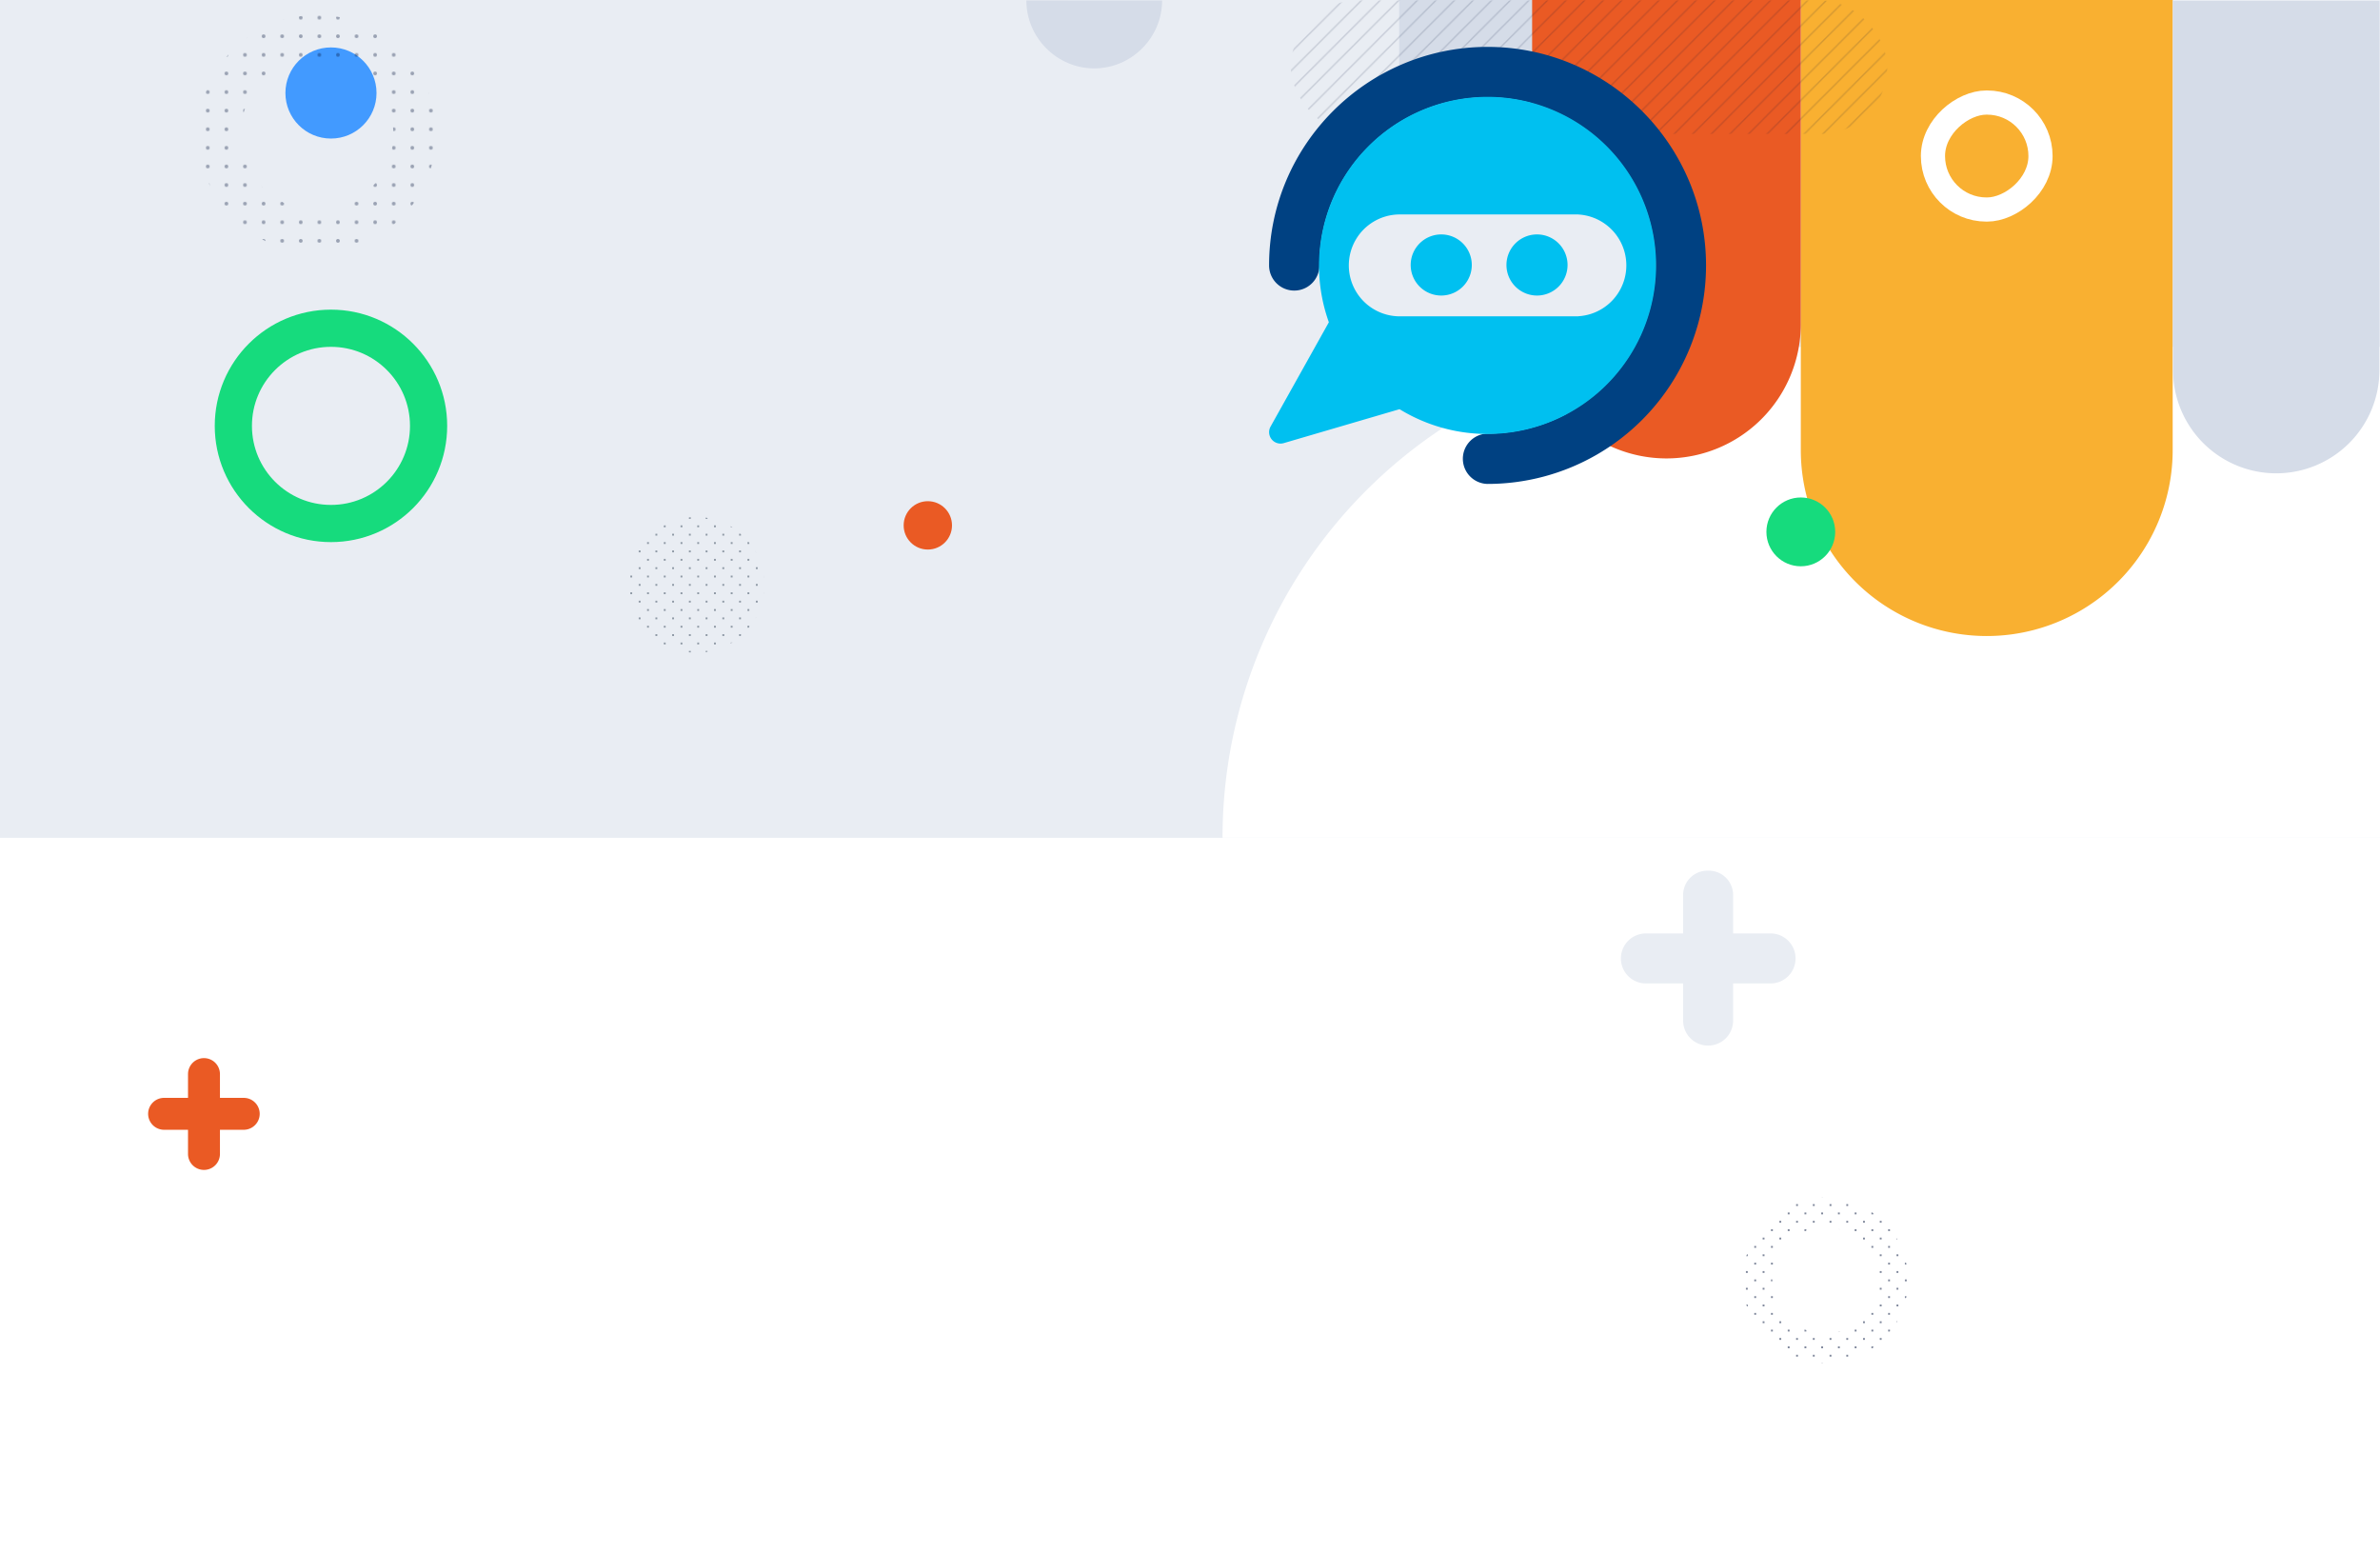 <svg xmlns="http://www.w3.org/2000/svg" xmlns:xlink="http://www.w3.org/1999/xlink" viewBox="0 0 2560 1670"><defs><style>.cls-1,.cls-16,.cls-17,.cls-25,.cls-26,.cls-6,.cls-7,.cls-9{fill:none;}.cls-2{fill:#001139;opacity:0.3;}.cls-3{fill:#546b7b;}.cls-3,.cls-4{opacity:0.4;}.cls-4{fill:#5c6b7a;}.cls-5{opacity:0.13;}.cls-6,.cls-7,.cls-9{stroke:#001139;stroke-linecap:round;}.cls-16,.cls-17,.cls-25,.cls-26,.cls-6,.cls-7,.cls-9{stroke-miterlimit:10;}.cls-6,.cls-7{stroke-width:4px;}.cls-7{stroke-dasharray:0 20;}.cls-8{opacity:0.16;}.cls-9{stroke-width:1.4px;}.cls-10{isolation:isolate;}.cls-11{fill:#e9edf3;}.cls-12{fill:#d5dce8;}.cls-13{fill:#f9b031;}.cls-14,.cls-17,.cls-20,.cls-25,.cls-26{mix-blend-mode:multiply;}.cls-14{fill:url(#Unnamed_Pattern_10);}.cls-15{fill:#16db7d;}.cls-16{stroke:#fff;stroke-width:26px;}.cls-17{stroke-width:31.85px;stroke:url(#Pattern_B);}.cls-18{fill:#ea5a24;}.cls-19{fill:#fff;}.cls-20{fill:url(#Unnamed_Pattern_3);}.cls-21{fill:url(#pattern_C);}.cls-22{fill:#004182;}.cls-23{fill:#00c0f0;}.cls-24{fill:#429aff;}.cls-25{stroke-width:45.82px;stroke:url(#pattern_A);}.cls-26{stroke:#16db7d;stroke-width:40px;}</style><pattern id="Unnamed_Pattern_10" data-name="Unnamed Pattern 10" width="36" height="36" patternTransform="translate(-304.06 603.94)" patternUnits="userSpaceOnUse" viewBox="0 0 36 36"><rect class="cls-1" width="36" height="36"/><rect class="cls-3" x="35" y="35" width="2" height="2"/><rect class="cls-3" x="35" y="35" width="2" height="2"/><rect class="cls-3" x="-1" y="35" width="2" height="2"/><rect class="cls-3" x="-1" y="35" width="2" height="2"/><rect class="cls-3" x="35" y="17" width="2" height="2"/><rect class="cls-3" x="35" y="-1" width="2" height="2"/><rect class="cls-3" x="35" y="17" width="2" height="2"/><rect class="cls-3" x="35" y="-1" width="2" height="2"/><rect class="cls-3" x="26" y="26" width="2" height="2"/><rect class="cls-3" x="17" y="17" width="2" height="2"/><rect class="cls-3" x="17" y="35" width="2" height="2"/><rect class="cls-3" x="-1" y="17" width="2" height="2"/><rect class="cls-3" x="8" y="26" width="2" height="2"/><rect class="cls-3" x="26" y="8" width="2" height="2"/><rect class="cls-3" x="8" y="8" width="2" height="2"/><rect class="cls-3" x="-1" y="-1" width="2" height="2"/><rect class="cls-3" x="26" y="26" width="2" height="2"/><rect class="cls-3" x="17" y="17" width="2" height="2"/><rect class="cls-3" x="17" y="35" width="2" height="2"/><rect class="cls-3" x="-1" y="17" width="2" height="2"/><rect class="cls-3" x="8" y="26" width="2" height="2"/><rect class="cls-3" x="26" y="8" width="2" height="2"/><rect class="cls-3" x="8" y="8" width="2" height="2"/><rect class="cls-3" x="-1" y="-1" width="2" height="2"/><rect class="cls-3" x="17" y="-1" width="2" height="2"/><rect class="cls-3" x="17" y="-1" width="2" height="2"/></pattern><pattern id="Pattern_B" data-name="Pattern B" width="36" height="36" patternTransform="translate(-146.06 890.94)" patternUnits="userSpaceOnUse" viewBox="0 0 36 36"><rect class="cls-1" width="36" height="36"/><rect class="cls-2" x="35" y="35" width="2" height="2"/><rect class="cls-2" x="35" y="35" width="2" height="2"/><rect class="cls-2" x="-1" y="35" width="2" height="2"/><rect class="cls-2" x="-1" y="35" width="2" height="2"/><rect class="cls-2" x="35" y="17" width="2" height="2"/><rect class="cls-2" x="35" y="-1" width="2" height="2"/><rect class="cls-2" x="35" y="17" width="2" height="2"/><rect class="cls-2" x="35" y="-1" width="2" height="2"/><rect class="cls-2" x="26" y="26" width="2" height="2"/><rect class="cls-2" x="17" y="17" width="2" height="2"/><rect class="cls-2" x="17" y="35" width="2" height="2"/><rect class="cls-2" x="-1" y="17" width="2" height="2"/><rect class="cls-2" x="8" y="26" width="2" height="2"/><rect class="cls-2" x="26" y="8" width="2" height="2"/><rect class="cls-2" x="8" y="8" width="2" height="2"/><rect class="cls-2" x="-1" y="-1" width="2" height="2"/><rect class="cls-2" x="26" y="26" width="2" height="2"/><rect class="cls-2" x="17" y="17" width="2" height="2"/><rect class="cls-2" x="17" y="35" width="2" height="2"/><rect class="cls-2" x="-1" y="17" width="2" height="2"/><rect class="cls-2" x="8" y="26" width="2" height="2"/><rect class="cls-2" x="26" y="8" width="2" height="2"/><rect class="cls-2" x="8" y="8" width="2" height="2"/><rect class="cls-2" x="-1" y="-1" width="2" height="2"/><rect class="cls-2" x="17" y="-1" width="2" height="2"/><rect class="cls-2" x="17" y="-1" width="2" height="2"/></pattern><pattern id="Unnamed_Pattern_3" data-name="Unnamed Pattern 3" width="36" height="36" patternTransform="translate(-410 35)" patternUnits="userSpaceOnUse" viewBox="0 0 36 36"><rect class="cls-1" width="36" height="36"/><rect class="cls-4" x="35" y="35" width="2" height="2"/><rect class="cls-4" x="35" y="35" width="2" height="2"/><rect class="cls-4" x="-1" y="35" width="2" height="2"/><rect class="cls-4" x="-1" y="35" width="2" height="2"/><rect class="cls-4" x="35" y="17" width="2" height="2"/><rect class="cls-4" x="35" y="-1" width="2" height="2"/><rect class="cls-4" x="35" y="17" width="2" height="2"/><rect class="cls-4" x="35" y="-1" width="2" height="2"/><rect class="cls-4" x="26" y="26" width="2" height="2"/><rect class="cls-4" x="17" y="17" width="2" height="2"/><rect class="cls-4" x="17" y="35" width="2" height="2"/><rect class="cls-4" x="-1" y="17" width="2" height="2"/><rect class="cls-4" x="8" y="26" width="2" height="2"/><rect class="cls-4" x="26" y="8" width="2" height="2"/><rect class="cls-4" x="8" y="8" width="2" height="2"/><rect class="cls-4" x="-1" y="-1" width="2" height="2"/><rect class="cls-4" x="26" y="26" width="2" height="2"/><rect class="cls-4" x="17" y="17" width="2" height="2"/><rect class="cls-4" x="17" y="35" width="2" height="2"/><rect class="cls-4" x="-1" y="17" width="2" height="2"/><rect class="cls-4" x="8" y="26" width="2" height="2"/><rect class="cls-4" x="26" y="8" width="2" height="2"/><rect class="cls-4" x="8" y="8" width="2" height="2"/><rect class="cls-4" x="-1" y="-1" width="2" height="2"/><rect class="cls-4" x="17" y="-1" width="2" height="2"/><rect class="cls-4" x="17" y="-1" width="2" height="2"/></pattern><pattern id="pattern_C" data-name="pattern C" width="40" height="40" patternTransform="translate(-376 -15)" patternUnits="userSpaceOnUse" viewBox="0 0 40 40"><rect class="cls-1" width="40" height="40"/><g class="cls-8"><line class="cls-9" x1="32.72" y1="63.14" x2="71.93" y2="23.93"/></g><g class="cls-8"><line class="cls-9" x1="-7.28" y1="63.14" x2="31.93" y2="23.93"/><line class="cls-9" x1="3.72" y1="72.14" x2="42.93" y2="32.93"/></g><g class="cls-8"><line class="cls-9" x1="-36.28" y1="72.14" x2="2.93" y2="32.93"/></g><g class="cls-8"><line class="cls-9" x1="32.72" y1="23.14" x2="71.93" y2="-16.07"/></g><g class="cls-8"><line class="cls-9" x1="-7.28" y1="23.14" x2="31.93" y2="-16.07"/><line class="cls-9" x1="3.72" y1="32.14" x2="42.93" y2="-7.07"/></g><g class="cls-8"><line class="cls-9" x1="-36.28" y1="32.14" x2="2.93" y2="-7.07"/></g></pattern><pattern id="pattern_A" data-name="pattern A" width="40" height="40" patternTransform="translate(-366.5 119)" patternUnits="userSpaceOnUse" viewBox="0 0 40 40"><rect class="cls-1" width="40" height="40"/><g class="cls-5"><line class="cls-6" x1="10" y1="40" x2="10" y2="40"/><line class="cls-7" x1="30" y1="40" x2="100" y2="40"/></g><g class="cls-5"><line class="cls-7" x1="-10" y1="40" x2="60" y2="40"/></g><g class="cls-5"><line class="cls-7" x1="-50" y1="40" x2="20" y2="40"/><line class="cls-6" x1="30" y1="40" x2="30" y2="40"/></g><g class="cls-5"><line class="cls-6" x1="10" y1="20" x2="10" y2="20"/><line class="cls-7" x1="30" y1="20" x2="100" y2="20"/></g><g class="cls-5"><line class="cls-6" x1="10" x2="10"/><line class="cls-7" x1="30" x2="100"/></g><g class="cls-5"><line class="cls-6" x1="-30" y1="20" x2="-30" y2="20"/><line class="cls-7" x1="-10" y1="20" x2="60" y2="20"/><line class="cls-6" x1="70" y1="20" x2="70" y2="20"/></g><g class="cls-5"><line class="cls-6" x1="-30" x2="-30"/><line class="cls-7" x1="-10" x2="60"/><line class="cls-6" x1="70" x2="70"/></g><g class="cls-5"><line class="cls-7" x1="-50" y1="20" x2="20" y2="20"/><line class="cls-6" x1="30" y1="20" x2="30" y2="20"/></g><g class="cls-5"><line class="cls-7" x1="-50" x2="20"/><line class="cls-6" x1="30" x2="30"/></g></pattern></defs><g class="cls-10"><g id="concersational_AI" data-name="concersational AI"><rect class="cls-11" width="2560" height="900"/><path class="cls-11" d="M1421.5,59.5h227a108,108,0,0,1,108,108v0a108,108,0,0,1-108,108h-227a0,0,0,0,1,0,0V59.5A0,0,0,0,1,1421.5,59.5Z" transform="translate(1756.5 -1421.5) rotate(90)"/><path class="cls-12" d="M1493.5,203.5h565a158,158,0,0,1,158,158v0a158,158,0,0,1-158,158h-565a0,0,0,0,1,0,0v-316a0,0,0,0,1,0,0Z" transform="translate(2216.5 -1493.5) rotate(90)"/><path class="cls-13" d="M1849.1,163.9H2275a98.1,98.1,0,0,1,98.1,98.1v0a98.1,98.1,0,0,1-98.1,98.1H1849.1a0,0,0,0,1,0,0V163.9a0,0,0,0,1,0,0Z" transform="translate(2373.1 -1849.1) rotate(90)"/><circle class="cls-14" cx="725.44" cy="718.94" r="73"/><circle class="cls-15" cx="67" cy="545" r="26"/><rect class="cls-16" x="2341.76" y="562.78" width="115.04" height="115.68" rx="57.52" transform="translate(3019.89 -1778.66) rotate(90)"/><path class="cls-11" d="M1904.51,1003.85H1864.2V962.51A26.17,26.17,0,0,0,1838,936.34h-1.42a26.17,26.17,0,0,0-26.17,26.17v41.34h-40.07a26.85,26.85,0,0,0-26.85,26.85v.06a26.85,26.85,0,0,0,26.85,26.85h40.09a0,0,0,0,0,0,0v40a26.85,26.85,0,0,0,26.85,26.85h.06a26.85,26.85,0,0,0,26.85-26.85v-40a0,0,0,0,0,0,0h40.33a26.85,26.85,0,0,0,26.84-26.85v-.06A26.85,26.85,0,0,0,1904.51,1003.85Z"/><rect class="cls-1" x="356.44" y="-0.06" width="1800" height="1670"/><circle class="cls-17" cx="1963.44" cy="1376.94" r="73"/><path class="cls-18" d="M211.79,421.58h-25.6v-8.5h0V396a17.18,17.18,0,0,0-34.35,0v25.59H126.09a17.15,17.15,0,0,0-17.15,17.15v0a17.15,17.15,0,0,0,17.15,17.15h25.75v26A17.17,17.17,0,0,0,169,499.05h0a17.18,17.18,0,0,0,17.18-17.17V464.57h0v-8.65h25.6a17.15,17.15,0,0,0,17.15-17.15v0A17.15,17.15,0,0,0,211.79,421.58Z"/><rect class="cls-11" y="1" width="2560" height="900"/><path class="cls-12" d="M1445.5,59.5h227a108,108,0,0,1,108,108v0a108,108,0,0,1-108,108h-227a0,0,0,0,1,0,0V59.5A0,0,0,0,1,1445.5,59.5Z" transform="translate(1780.5 -1445.5) rotate(90)"/><path class="cls-19" d="M1673.5,14.5h528a0,0,0,0,1,0,0v1245a0,0,0,0,1,0,0h-.5A527.5,527.5,0,0,1,1673.5,732V14.5A0,0,0,0,1,1673.5,14.5Z" transform="translate(2574.5 -1300.5) rotate(90)"/><path class="cls-13" d="M1795,142h484a200,200,0,0,1,200,200v0a200,200,0,0,1-200,200H1795a0,0,0,0,1,0,0V142a0,0,0,0,1,0,0Z" transform="translate(2479 -1795) rotate(90)"/><circle class="cls-20" cx="749" cy="629" r="73"/><path class="cls-18" d="M1546,102h348.5A144.5,144.5,0,0,1,2039,246.5v0A144.5,144.5,0,0,1,1894.5,391H1546a0,0,0,0,1,0,0V102A0,0,0,0,1,1546,102Z" transform="translate(2039 -1546) rotate(90)"/><rect class="cls-21" x="1388.5" y="0.5" width="641.5" height="143.5" rx="71.75"/><circle class="cls-15" cx="1937" cy="572" r="37"/><circle class="cls-18" cx="998" cy="565" r="26"/><path class="cls-12" d="M1177,.55h73c0,40.05-33,73-73,73s-73-32.95-73-73V.45Z"/><path class="cls-22" d="M1600.05,520.44a27.08,27.08,0,0,1,0-54.15,180.86,180.86,0,0,0,180.86-180.86c0-99.72-81.13-180.85-180.86-180.85S1419.2,185.71,1419.2,285.43a27.07,27.07,0,1,1-54.14,0c0-129.57,105.41-235,235-235s235,105.42,235,235a235,235,0,0,1-235,235Z"/><path class="cls-23" d="M1600.05,104.15a181.35,181.35,0,0,0-170.69,242.42l-62.7,112.18a12.29,12.29,0,0,0,14.19,17.79l124.54-36.49a181.29,181.29,0,1,0,94.66-335.9Z"/><path class="cls-11" d="M1697.76,230.73v-.1H1504.34v0a54.79,54.79,0,0,0,0,109.55v0h193.42v-.1a54.8,54.8,0,0,0,0-109.41Zm-147.52,87.1A32.86,32.86,0,1,1,1583.1,285,32.87,32.87,0,0,1,1550.24,317.83Zm103,0A32.86,32.86,0,1,1,1686.11,285,32.86,32.86,0,0,1,1653.25,317.83Z"/><rect class="cls-16" x="2079.47" y="109.97" width="115.04" height="115.68" rx="57.52" transform="translate(2304.8 -1969.18) rotate(90)"/><path class="cls-12" d="M2194.38,144h397a111,111,0,0,1,111,111v0a111,111,0,0,1-111,111h-397a0,0,0,0,1,0,0V144A0,0,0,0,1,2194.38,144Z" transform="translate(2703.38 -2193.36) rotate(90)"/><circle class="cls-24" cx="356" cy="100" r="49"/><circle class="cls-25" cx="341" cy="144" r="105"/><circle class="cls-26" cx="356" cy="458" r="105"/><path class="cls-18" d="M262.18,1180.68h-25.6v-8.5h0V1155.1a17.17,17.17,0,0,0-34.34,0v25.58H176.49a17.15,17.15,0,0,0-17.15,17.16v0A17.15,17.15,0,0,0,176.49,1215h25.75v26a17.17,17.17,0,0,0,17.17,17.17h0A17.17,17.17,0,0,0,236.58,1241v-17.31h0V1215h25.6a17.16,17.16,0,0,0,17.16-17.16v0A17.16,17.16,0,0,0,262.18,1180.68Z"/></g></g></svg>